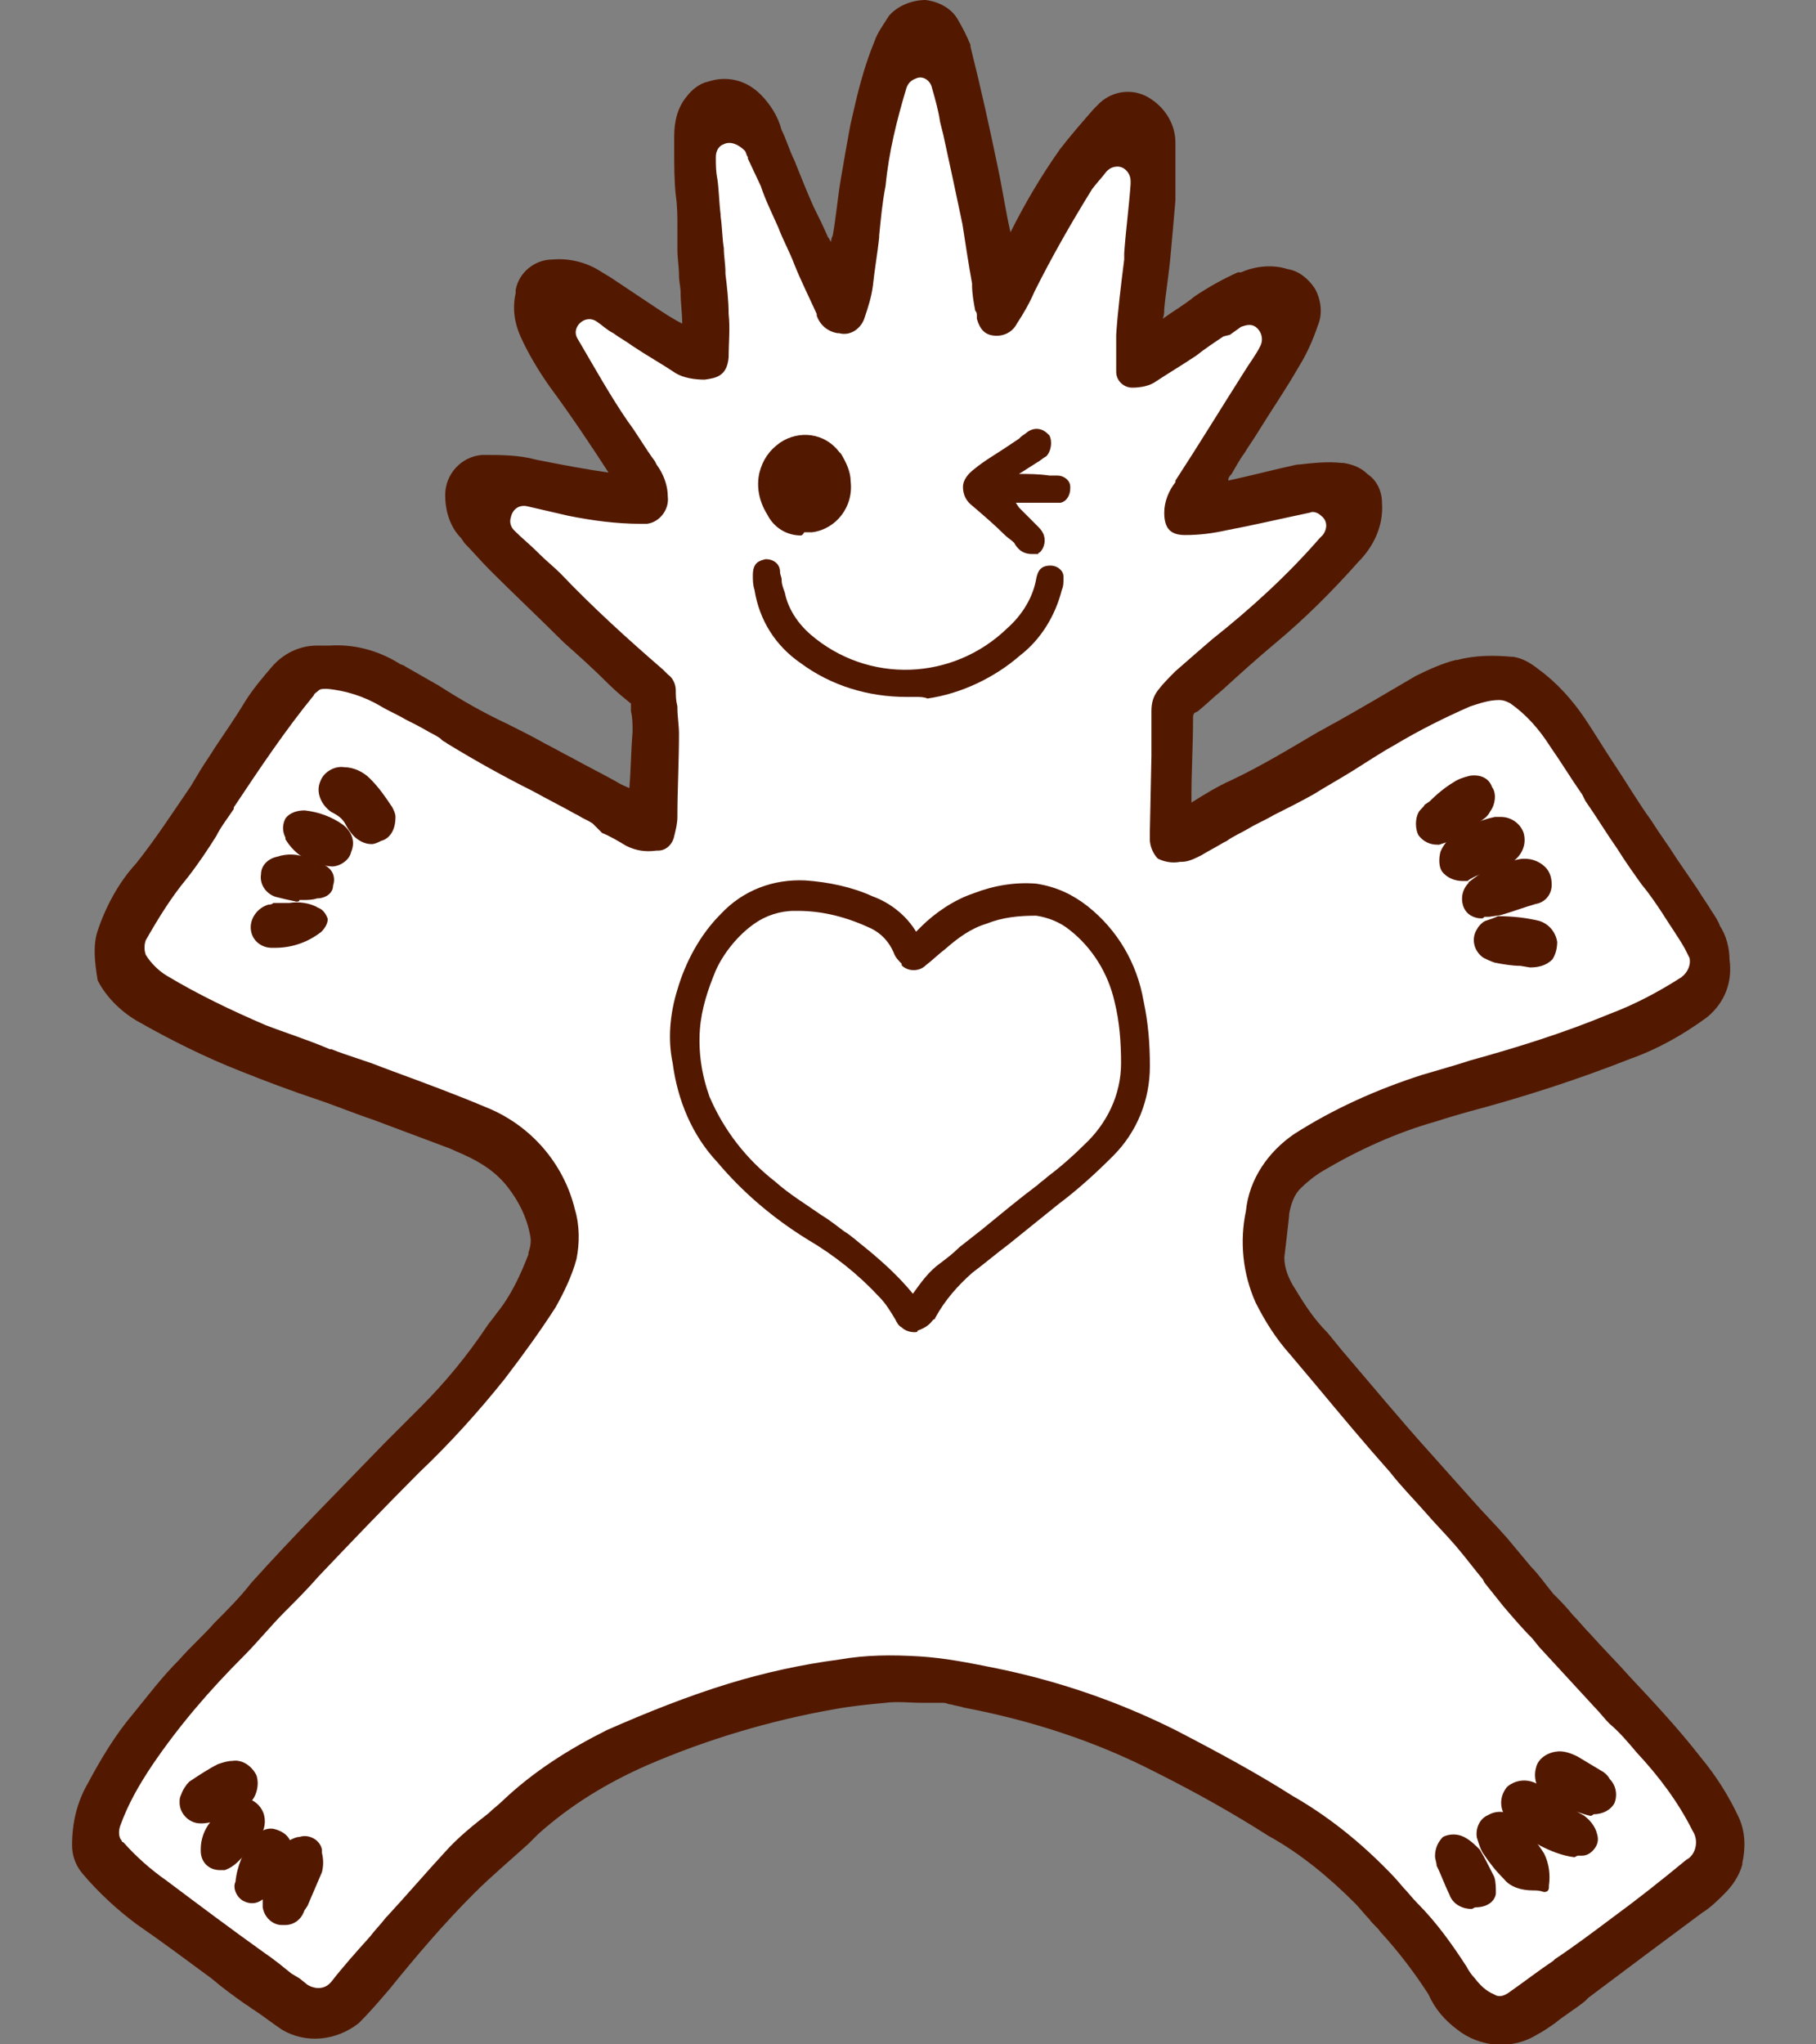 <?xml version="1.0" encoding="utf-8"?>
<!-- Generator: Adobe Illustrator 25.4.1, SVG Export Plug-In . SVG Version: 6.00 Build 0)  -->
<svg version="1.1" id="レイヤー_1" xmlns="http://www.w3.org/2000/svg" xmlns:xlink="http://www.w3.org/1999/xlink" x="0px"
	 y="0px" viewBox="0 0 113.4 127.6" style="enable-background:new 0 0 113.4 127.6;" xml:space="preserve">
<rect x="0" y="0" width="113.4" height="127.6" fill="#808080" stroke="none"/>
<style type="text/css">
	.st0{fill:#531900;}
	.st1{fill:#FFFFFF;}
</style>
<g transform="translate(0)">
	<g transform="translate(0 0)">
		<path class="st0" d="M108.6,113.5c0.4,0.9,0.4,1.9,0.2,2.8c0,0,0,0.1,0,0.1c-0.2,0.7-0.6,1.3-1.1,1.8c-0.4,0.4-0.9,0.9-1.4,1.2
			c-2.3,1.7-4.7,3.5-7.1,5.3l-0.2,0.2c-0.6,0.5-1.3,0.9-1.9,1.4c-0.3,0.2-0.7,0.5-1.1,0.7c-1.6,1-3.6,0.8-5-0.3
			c-0.8-0.6-1.4-1.3-1.8-2.2c-0.9-1.4-1.9-2.7-3-3.9l0,0c-0.2-0.3-0.5-0.5-0.7-0.8c-0.3-0.3-0.6-0.7-0.9-1c-1.6-1.6-3.4-3.1-5.4-4.2
			l0,0c-2.2-1.4-4.5-2.7-7.1-4c-3.7-1.9-7.7-3.2-11.9-4c-0.3-0.1-0.5-0.1-0.8-0.2c-0.2,0-0.3-0.1-0.5-0.1l-0.1,0c-0.1,0-0.2,0-0.3,0
			c-0.3,0-0.6,0-0.9,0c-0.8,0-1.6-0.1-2.3,0c-1.1,0.1-2.1,0.2-3.2,0.4c-4,0.7-8,1.9-11.7,3.5c-2.5,1.1-4.8,2.5-6.8,4.3l-0.6,0.6
			c-1.1,1-2.3,2-3.4,3.1c-1.9,1.9-3.6,3.9-5.3,6l0,0c-0.6,0.7-1.2,1.4-1.8,2c0,0-0.1,0.1-0.1,0.1c-1.4,1.1-3.3,1.3-4.8,0.4l0,0
			c-0.6-0.4-1.1-0.8-1.7-1.2c-0.2-0.1-0.4-0.3-0.6-0.4c-0.7-0.5-1.4-1-2.1-1.6c-1.5-1.1-3.1-2.3-4.7-3.4c-1.2-0.9-2.4-2-3.4-3.2l0,0
			c-0.4-0.5-0.6-1.1-0.6-1.7c0-1.4,0.3-2.7,1-3.9l0,0c0.8-1.5,1.7-3,2.8-4.3c0.9-1.1,1.8-2.3,2.9-3.4c0.7-0.8,1.5-1.5,2.2-2.3
			c0.8-0.8,1.6-1.6,2.3-2.5c2.7-3,5.6-5.9,8.3-8.7c0.8-0.8,1.5-1.5,2.3-2.3c1.5-1.5,2.9-3.2,4.1-5c0.2-0.3,0.4-0.5,0.6-0.8
			c0.9-1.1,1.5-2.4,2-3.7c0,0,0,0,0-0.1c0.1-0.3,0.2-0.7,0.1-1.1l0,0c-0.2-1.1-0.7-2.1-1.4-3c-0.7-0.9-1.6-1.5-2.7-2l-0.9-0.4
			c-1.6-0.6-3.2-1.2-4.8-1.8c-1.2-0.4-2.4-0.9-3.6-1.3c-1.5-0.5-3.1-1.1-4.6-1.7c-2.3-0.9-4.5-2-6.6-3.2c-1-0.6-1.9-1.5-2.4-2.5
			C5.9,60,5.8,59,6.1,58.1c0.5-1.5,1.3-3,2.4-4.2c1.2-1.5,2.3-3.2,3.4-4.8l0.6-1c0.3-0.5,0.6-0.9,0.9-1.4c0.6-0.9,1.3-1.9,1.9-2.9
			c0.5-0.8,1.1-1.5,1.7-2.2c0.7-0.8,1.7-1.3,2.8-1.3c0,0,0,0,0,0c0.3,0,0.5,0,0.8,0h0c1.5-0.1,3,0.3,4.3,1.1
			c0.1,0.1,0.3,0.1,0.4,0.2c0.7,0.4,1.4,0.8,2.1,1.2c1.4,0.9,2.8,1.7,4.3,2.4c0.8,0.4,1.6,0.8,2.3,1.2c0.6,0.3,1.1,0.6,1.7,0.9
			c0.9,0.5,1.9,1,2.8,1.5c0.3,0.2,0.6,0.3,0.8,0.4c0.1-1.2,0.1-2.3,0.2-3.5c0-0.5,0-0.9-0.1-1.3c0-0.2,0-0.4,0-0.5L39.5,44
			c-0.5-0.4-1-0.8-1.5-1.3c-1-1-1.9-1.8-2.8-2.6c-1.5-1.5-3.1-3-4.6-4.5c-0.6-0.6-1.1-1.2-1.6-1.7l-0.2-0.3c-0.7-0.7-1-1.7-1-2.7
			c0-1.3,1-2.4,2.3-2.5c0,0,0.1,0,0.1,0c1.1,0,2.2,0,3.3,0.3c1.5,0.3,3.1,0.6,4.5,0.8c-1.1-1.7-2.3-3.5-3.7-5.4l0,0
			c-0.7-1-1.3-2-1.8-3.1c-0.4-0.9-0.5-1.8-0.3-2.7l0-0.1c0,0,0-0.1,0-0.1c0.2-1.1,1.2-1.9,2.3-1.9c1.1-0.1,2.2,0.2,3.1,0.8l0.5,0.3
			c0.9,0.6,1.8,1.2,2.7,1.8c0.6,0.4,1.2,0.8,1.8,1.1c0-0.7-0.1-1.3-0.1-1.9c0-0.4-0.1-0.7-0.1-1.1c0-0.5-0.1-1.1-0.1-1.6
			c0-0.5,0-0.9,0-1.4c0-0.7,0-1.3-0.1-2c-0.1-0.9-0.1-1.9-0.1-2.8c0-0.3,0-0.6,0-0.9c0-0.9,0.2-1.8,0.8-2.5c0.3-0.4,0.8-0.8,1.3-0.9
			c1.2-0.4,2.4-0.1,3.3,0.8l0,0c0.6,0.6,1.1,1.4,1.3,2.2c0.3,0.6,0.5,1.3,0.8,1.9c0.4,1,0.8,2,1.2,2.9c0.3,0.6,0.6,1.2,0.9,1.9
			c0.1,0.1,0.1,0.2,0.2,0.3c0-0.1,0-0.2,0.1-0.4c0.2-1.1,0.3-2.3,0.5-3.5c0.2-1.2,0.4-2.3,0.6-3.4c0.1-0.4,0.2-0.9,0.3-1.3
			c0.3-1.3,0.7-2.7,1.2-3.9c0.2-0.6,0.6-1.1,0.9-1.6C56,0.4,56.9,0,57.8,0c0.8,0.1,1.6,0.5,2,1.2c0.3,0.5,0.6,1.1,0.8,1.6
			c0,0,0,0,0,0.1c0.7,2.8,1.2,5.1,1.7,7.5c0.3,1.4,0.5,2.8,0.8,4.1c0.9-1.8,1.9-3.5,3.1-5.2c0.7-0.9,1.4-1.7,2.1-2.5l0.3-0.3
			c0,0,0.1-0.1,0.1-0.1c0.9-0.8,2.2-0.9,3.2-0.2c0.9,0.6,1.5,1.6,1.5,2.7c0,1,0,2.3,0,3.6c-0.1,1.2-0.2,2.3-0.3,3.4
			c-0.1,1.2-0.3,2.3-0.4,3.4c0,0.2,0,0.4-0.1,0.6c0.7-0.5,1.4-0.9,2-1.4c0.9-0.6,1.8-1.1,2.7-1.5l0.1,0c0,0,0.1,0,0.1,0
			c0.9-0.4,2-0.5,2.9-0.2c0.7,0.1,1.3,0.6,1.7,1.2c0.4,0.7,0.5,1.6,0.2,2.3c-0.3,0.9-0.7,1.8-1.2,2.6c-0.8,1.4-1.7,2.7-2.5,4
			c-0.3,0.5-0.6,0.9-0.9,1.4c-0.3,0.4-0.5,0.8-0.8,1.3c-0.1,0.1-0.2,0.2-0.2,0.4c1.4-0.3,2.9-0.7,4.3-1c0,0,0,0,0.1,0
			c0.9-0.1,1.8-0.2,2.7-0.1c0,0,0.1,0,0.1,0c0.6,0.1,1.1,0.3,1.5,0.7c0.6,0.4,0.9,1.1,0.9,1.8c0.1,1.4-0.5,2.7-1.5,3.7
			c-1.6,1.8-3.3,3.5-5.1,5c-1.2,1-2.3,2-3.4,3c-0.5,0.4-1,0.9-1.5,1.3l-0.2,0.1l0,0c-0.1,0.1-0.1,0.2-0.1,0.3c0,0,0,0,0,0.1
			c0,1.6-0.1,3.2-0.1,4.8l0,0.4c0.8-0.5,1.6-1,2.5-1.4c1.9-0.9,3.7-2,5.4-3c0.4-0.2,0.7-0.4,1.1-0.6c1.6-0.9,3.3-1.9,5-2.9l0,0
			c0.8-0.4,1.7-0.8,2.5-1l0.1,0c1.1-0.3,2.3-0.3,3.4-0.2l0.1,0c0.6,0.1,1.1,0.4,1.6,0.8c1.1,0.8,2.1,1.9,2.9,3.1
			c0.6,0.9,1.2,1.9,1.8,2.8c0.8,1.2,1.5,2.4,2.3,3.5c0.5,0.8,1.1,1.6,1.6,2.4c0.4,0.6,0.9,1.3,1.3,1.9c0.3,0.5,0.6,0.9,0.9,1.4
			c0.2,0.3,0.4,0.6,0.5,0.9l0,0c0.4,0.6,0.6,1.4,0.6,2.1c0.2,1.4-0.3,2.7-1.4,3.6l0,0c-1.5,1.1-3.1,2-4.8,2.6
			c-3.3,1.3-6.7,2.4-10.1,3.3c-0.7,0.2-1.4,0.4-2,0.6c-2.5,0.7-4.9,1.8-7.1,3.1c-0.5,0.3-1,0.7-1.4,1.1c-0.4,0.4-0.6,1-0.7,1.6
			c0,0,0,0,0,0.1c-0.1,0.9-0.2,1.8-0.3,2.6v0c0,0.7,0.3,1.4,0.7,2c0.6,1,1.2,1.9,2,2.7l0,0l0.9,1.1c1.8,2.1,3.7,4.4,5.6,6.5
			c0.8,0.9,1.7,1.9,2.5,2.8c0.7,0.8,1.5,1.6,2.2,2.4c0.5,0.6,1,1.2,1.5,1.8c0.5,0.5,0.9,1.1,1.4,1.7c0.4,0.4,0.8,0.8,1.2,1.3
			c0.4,0.4,0.7,0.8,1.1,1.2c0.8,0.9,1.7,1.8,2.5,2.7c1.5,1.6,3,3.2,4.4,5C107.2,110.9,108,112.2,108.6,113.5L108.6,113.5z
			 M104.7,115.6c0.3-0.2,0.4-0.4,0.1-0.9c-0.9-1.7-2-3.3-3.3-4.6c-0.5-0.6-1.1-1.2-1.6-1.8c-0.3-0.3-0.6-0.7-0.9-1
			c-1.2-1.3-2.3-2.5-3.5-3.8l-0.4-0.5c-0.6-0.6-1.2-1.3-1.8-2c-0.5-0.6-0.9-1.1-1.4-1.7c-0.6-0.7-1.1-1.4-1.7-2.1
			c-0.6-0.7-1.3-1.4-1.9-2.1c-0.7-0.8-1.5-1.6-2.2-2.5c-1.6-1.8-3.2-3.7-4.7-5.5l-1.5-1.8c-0.9-1.1-1.7-2.3-2.4-3.5l0,0
			c-0.9-2-1.1-4.1-0.7-6.2c0.3-2.2,1.5-4.2,3.4-5.4c2.5-1.7,5.3-2.9,8.2-3.8c1-0.3,2-0.6,3-0.9c2.9-0.8,5.8-1.7,8.6-2.8l0,0
			c1.5-0.6,3-1.4,4.3-2.3l0,0c0.1-0.1,0.1-0.2,0.1-0.3l0,0c0-0.1-0.1-0.3-0.2-0.4l0,0c-0.4-0.7-0.9-1.4-1.3-2.1
			c-0.4-0.6-0.8-1.2-1.3-1.8c-0.5-0.7-1-1.5-1.5-2.2c-0.8-1.1-1.5-2.3-2.2-3.4c-0.7-1-1.3-2-2-3l0,0c-0.6-1-1.4-1.8-2.3-2.4
			c0,0-0.1,0-0.1,0c-0.5,0-1,0.1-1.5,0.3c-1.6,0.7-3.1,1.4-4.6,2.3l0,0c-0.9,0.5-1.8,1-2.6,1.5c-0.8,0.5-1.7,1-2.5,1.5
			c-0.8,0.5-1.7,0.9-2.5,1.4c-0.5,0.3-1,0.5-1.5,0.8c-0.5,0.2-0.9,0.5-1.4,0.8c-0.5,0.3-1.1,0.6-1.7,0.9c-0.5,0.3-0.9,0.4-1.5,0.5
			c0,0,0,0,0,0c-0.7,0.2-1.5,0-2.1-0.4c-0.5-0.5-0.8-1.2-0.8-1.9c0-0.1,0-0.3,0-0.4l0.1-4.8c0-0.8,0-1.8,0-2.8
			c0-0.7,0.2-1.3,0.6-1.9l0,0c0.3-0.5,0.7-0.9,1.1-1.3l0,0c0.8-0.7,1.6-1.4,2.4-2l0,0c2.4-1.9,4.6-3.9,6.6-6.2l0,0
			c0.1-0.1,0.1-0.2,0.2-0.2c-2,0.4-3.6,0.8-5.2,1.1c-0.9,0.2-1.9,0.4-2.9,0.4h0c-1.1,0.1-2.1-0.8-2.2-1.9c0-0.1,0-0.2,0-0.4
			c0,0,0-0.1,0-0.1c0-0.9,0.3-1.7,0.9-2.4c1.4-2.3,2.9-4.6,4.4-6.8l0,0c0.3-0.5,0.6-1,0.9-1.5l-1,0.7c-0.6,0.4-1.1,0.8-1.7,1.2
			c-0.9,0.6-1.8,1.2-2.6,1.6c-0.6,0.4-1.3,0.6-2,0.5l0,0c-1-0.1-1.7-0.9-1.7-1.8c0-0.8,0-1.6,0-2.4v0c0.2-1.6,0.3-3.1,0.5-4.7
			c0.2-1.5,0.3-3.2,0.5-4.7c0-0.1,0-0.2,0-0.2c-0.3,0.4-0.6,0.7-0.8,1.1c-1.3,2-2.5,4.2-3.5,6.4l0,0c-0.4,0.7-0.7,1.4-1.1,2.1
			c-0.5,0.9-1.6,1.4-2.7,1.1c-0.8-0.2-1.4-0.9-1.4-1.7c0,0,0-0.1,0-0.1c0,0,0-0.1,0-0.1c0-0.1,0-0.2-0.1-0.3
			c-0.1-0.6-0.2-1.1-0.3-1.7c-0.2-1.2-0.4-2.4-0.6-3.6c-0.4-1.9-0.8-3.8-1.2-5.6l-0.2-0.8c-0.1-0.7-0.3-1.3-0.5-2.1
			c-0.6,1.9-1,3.9-1.3,5.9v0c-0.2,1.1-0.3,2.1-0.4,3.2c-0.1,1-0.3,2.1-0.4,3.2c-0.1,0.7-0.3,1.4-0.5,2.1c-0.3,1.1-1.4,1.9-2.6,1.6
			c-0.9-0.1-1.7-0.7-2.1-1.6c-0.5-1-0.9-2.1-1.4-3.1c-0.3-0.8-0.7-1.5-1-2.3c-0.4-0.9-0.8-1.7-1.1-2.6c-0.3-0.6-0.5-1.1-0.8-1.7
			c-0.1-0.2-0.2-0.3-0.2-0.5c0,0.4,0,0.9,0.1,1.3c0,0,0,0,0,0c0.1,0.7,0.1,1.5,0.2,2.2s0.1,1.4,0.2,2.1c0,0.5,0.1,1.1,0.2,1.6
			c0.1,0.8,0.2,1.7,0.2,2.6c0.1,0.9,0,1.9,0,2.8c0,1.2-1,2.2-2.1,2.2c-0.1,0-0.1,0-0.2,0c-0.8,0-1.6-0.2-2.3-0.6
			c-0.9-0.6-1.9-1.1-2.7-1.7c-0.4-0.3-0.8-0.6-1.2-0.8c-0.4-0.2-0.7-0.5-1-0.7c1,1.7,2,3.4,3.1,5c0.5,0.8,1.1,1.7,1.7,2.5
			c0.1,0.2,0.3,0.4,0.4,0.6c0.5,0.6,0.7,1.4,0.7,2.2c0.1,1.3-0.9,2.4-2.2,2.5c-0.1,0-0.2,0-0.3,0c0,0-0.1,0-0.1,0
			c-1.6,0-3.1-0.2-4.7-0.5c-0.9-0.2-1.8-0.4-2.6-0.6l0.1,0.1c0.4,0.4,0.9,0.9,1.4,1.3c0.5,0.4,0.9,0.8,1.4,1.3l0,0
			c2,2.1,4.1,4,6.4,5.9c0.1,0.1,0.3,0.2,0.4,0.3c0.5,0.4,0.8,1,0.8,1.6c0,0.3,0,0.7,0.1,1c0,0.6,0.1,1.1,0.1,1.7
			c0,1.7-0.1,3.4-0.1,5.1v0.1c0,0,0,0,0,0.1c0,0.4-0.1,0.9-0.2,1.3c-0.2,0.9-0.9,1.5-1.8,1.6c-0.8,0.1-1.7,0-2.4-0.5l0,0
			c-0.5-0.3-1-0.6-1.5-0.8c-0.2-0.1-0.4-0.2-0.6-0.3c-0.4-0.2-0.7-0.4-1.1-0.6c-0.8-0.5-1.7-1-2.5-1.4c-1.8-0.9-3.7-2-5.4-3.1
			c-0.1-0.1-0.2-0.1-0.3-0.2c-0.2-0.2-0.5-0.3-0.7-0.4c-0.5-0.3-1-0.5-1.5-0.8c-0.5-0.3-1-0.5-1.5-0.8l0,0c-0.9-0.5-2-0.9-3-1
			c0,0-0.1,0-0.1,0l0,0c0,0-0.1,0.1-0.1,0.1c-1.8,2.2-3.4,4.5-5,6.9c-0.4,0.6-0.8,1.1-1.1,1.7c-0.5,0.8-1.2,1.7-1.9,2.7l0,0
			c-0.9,1.2-1.8,2.5-2.5,3.8c0.2,0.4,0.6,0.8,1,1c1.9,1.2,4,2.2,6.1,3c1.3,0.5,2.7,1,4,1.5c1.1,0.4,2.2,0.8,3.2,1.2l0.8,0.3
			c1.9,0.7,3.8,1.4,5.7,2.2c3,1.2,5.3,3.8,6.2,7c0.4,1.2,0.4,2.4,0.1,3.6l0,0C36.5,79.9,36,81,35.4,82l0,0c-0.9,1.4-1.9,2.9-3.2,4.6
			l0,0c-1.7,2.1-3.4,4-5.3,5.9c-2.2,2.2-4.4,4.5-6.3,6.5c-0.7,0.7-1.3,1.4-2,2.1c-0.9,1-1.8,1.9-2.7,2.9l0,0c-2.1,2-3.9,4.3-5.6,6.6
			c-0.8,1.1-1.4,2.3-1.9,3.6c0,0,0,0,0,0.1c0,0,0,0,0,0.1c0.7,0.9,1.6,1.6,2.5,2.3l0,0c2,1.5,4.1,3,6.1,4.5c0.6,0.4,1.1,0.8,1.7,1.3
			l0.9,0.7c0.1,0.1,0.2,0.1,0.3,0c0,0,0,0,0,0c0.7-0.9,1.5-1.8,2.4-2.8c0.4-0.4,0.7-0.8,1.1-1.2c1.2-1.4,2.4-2.7,3.7-4.1
			c0.9-0.9,1.8-1.7,2.7-2.5c0.3-0.3,0.6-0.5,0.9-0.8c2-1.8,4.3-3.3,6.7-4.5l0,0c2.5-1.2,5.1-2.1,7.7-2.9c2.3-0.7,4.7-1.2,7-1.6
			c1.7-0.3,3.5-0.4,5.2-0.2c1.6,0.1,3.2,0.4,4.7,0.7c4,0.8,7.9,2.2,11.6,4c2.8,1.4,5.2,2.8,7.4,4.1c2.1,1.3,4.1,2.8,5.9,4.6l0,0
			c0.4,0.4,0.8,0.9,1.2,1.3c0.3,0.4,0.6,0.7,0.9,1c1.2,1.3,2.3,2.7,3.2,4.2l0,0c0.1,0.2,0.2,0.4,0.4,0.5c0,0,0,0.1,0.1,0.1
			c0.2,0.3,0.5,0.6,0.9,0.8c0.9-0.7,1.9-1.3,2.8-2c1.2-0.9,2.5-1.8,3.7-2.7C101.7,118,103.1,116.8,104.7,115.6L104.7,115.6z"/>
	</g>
	<path class="st1" d="M105.7,114.3c-0.9-1.8-2.1-3.4-3.5-4.9c-0.5-0.6-1.1-1.3-1.7-1.8c-0.3-0.3-0.6-0.7-0.9-1
		c-1.2-1.3-2.3-2.5-3.5-3.8l-0.4-0.5c-0.6-0.6-1.2-1.3-1.8-2c-0.4-0.5-0.8-1-1.2-1.5l-0.1-0.2c-0.5-0.6-1.1-1.4-1.7-2.1
		c-0.6-0.7-1.3-1.4-1.9-2.1l0,0c-0.7-0.8-1.5-1.6-2.2-2.5c-1.6-1.8-3.1-3.6-4.6-5.4l-1.6-1.9c-0.9-1-1.6-2.1-2.2-3.3c0,0,0,0,0,0
		c-0.8-1.8-1-3.8-0.6-5.7c0.2-2,1.4-3.7,3-4.8c2.5-1.6,5.2-2.8,8-3.7c1-0.3,2.1-0.6,3-0.9c2.9-0.8,5.8-1.7,8.7-2.9l0,0
		c1.6-0.6,3.1-1.4,4.5-2.3l0,0c0.4-0.3,0.6-0.8,0.5-1.2v0c-0.1-0.2-0.2-0.4-0.3-0.6l0,0c-0.4-0.7-0.9-1.4-1.4-2.2
		c-0.4-0.6-0.8-1.2-1.3-1.8c-0.5-0.7-1-1.4-1.5-2.2c-0.7-1-1.3-2-2-3l-0.2-0.4c-0.7-1-1.3-2-2-3l0,0c-0.7-1.1-1.5-2-2.5-2.7
		c-0.2-0.1-0.4-0.2-0.7-0.2c-0.6,0-1.2,0.2-1.8,0.4l0,0c-1.6,0.7-3.2,1.5-4.7,2.4l0,0c-0.9,0.5-1.8,1.1-2.6,1.6
		c-0.8,0.5-1.7,1-2.5,1.5c-0.9,0.5-1.7,0.9-2.5,1.3c-0.5,0.3-1,0.5-1.5,0.8c-0.5,0.3-1,0.5-1.4,0.8l-0.2,0.1
		c-0.5,0.3-0.9,0.5-1.4,0.8l0,0c-0.4,0.2-0.8,0.4-1.2,0.4l-0.1,0c-0.5,0.1-1,0-1.4-0.2c-0.3-0.3-0.5-0.8-0.5-1.2c0-0.1,0-0.3,0-0.4
		l0.1-4.8l0-0.4c0-0.8,0-1.6,0-2.4c0,0,0,0,0,0c0-0.5,0.1-0.9,0.4-1.3c0,0,0,0,0,0c0.3-0.4,0.7-0.8,1.1-1.2l0,0
		c0.8-0.7,1.6-1.4,2.3-2l0,0l0,0c2.4-1.9,4.7-4,6.7-6.3l0,0c0.1-0.1,0.2-0.2,0.2-0.2c0.3-0.4,0.3-0.9-0.1-1.2
		c-0.2-0.2-0.5-0.3-0.7-0.2c-1.9,0.4-3.6,0.8-5.2,1.1l0,0c-0.9,0.2-1.7,0.3-2.6,0.3h0c-0.9,0-1.3-0.4-1.3-1.4v0
		c0-0.7,0.3-1.4,0.7-1.9c0,0,0,0,0-0.1c1.5-2.3,2.9-4.6,4.3-6.8l0,0c0.3-0.5,0.7-1,1-1.6c0.2-0.4,0.1-0.9-0.3-1.2
		c-0.3-0.2-0.6-0.1-0.9,0l-0.7,0.5L76.4,21c-0.6,0.4-1.2,0.8-1.7,1.2c-0.9,0.6-1.9,1.2-2.5,1.6l0,0c-0.4,0.3-1,0.4-1.5,0.4h0
		c-0.5,0-1-0.4-1-1c0,0,0,0,0,0c0-0.8,0-1.5,0-2.3v0c0.1-1.5,0.3-3.1,0.5-4.7l0-0.4c0.1-1.4,0.3-2.9,0.4-4.3c0,0,0,0,0,0
		c0-0.1,0-0.1,0-0.2v0c0-0.5-0.4-0.9-0.8-0.9c-0.3,0-0.5,0.1-0.7,0.3c-0.3,0.4-0.6,0.7-0.9,1.1l0,0c-1.3,2.1-2.5,4.2-3.6,6.4l0,0
		l0,0c-0.3,0.7-0.7,1.4-1.1,2c-0.3,0.6-1,0.9-1.7,0.7l0,0c-0.3-0.1-0.6-0.3-0.8-1l0-0.2c0-0.1,0-0.2-0.1-0.3
		c-0.1-0.5-0.2-1.1-0.2-1.6l0-0.1c-0.2-1.1-0.4-2.4-0.6-3.7c-0.4-1.9-0.8-3.8-1.2-5.6l-0.2-0.8c-0.1-0.7-0.3-1.4-0.5-2.1
		c-0.1-0.5-0.6-0.8-1-0.6c-0.3,0.1-0.5,0.3-0.6,0.6c-0.6,2-1.1,4-1.3,6.1v0c-0.2,1-0.3,2.1-0.4,3.1l0,0.1c-0.1,1-0.3,2.1-0.4,3.1
		c-0.1,0.7-0.3,1.3-0.5,1.9c0,0,0,0,0,0c-0.2,0.7-0.9,1.2-1.6,1l-0.1,0c-0.6-0.1-1.1-0.5-1.3-1.1c0,0,0,0,0-0.1
		c-0.5-1.1-1-2.1-1.4-3.1c-0.3-0.8-0.7-1.5-1-2.3c-0.4-0.9-0.8-1.7-1.1-2.6l-0.8-1.7l0,0l0-0.1c-0.1-0.1-0.1-0.3-0.2-0.4
		C46.1,9,45.6,8.8,45.2,9c-0.3,0.1-0.5,0.4-0.5,0.8c0,0.5,0,0.9,0.1,1.4v0c0.1,0.7,0.1,1.4,0.2,2.2l0,0.1c0.1,0.7,0.1,1.4,0.2,2
		c0,0.5,0.1,1,0.1,1.5l0,0.1c0.1,0.8,0.2,1.7,0.2,2.5c0.1,0.9,0,1.8,0,2.7c-0.1,1.2-0.8,1.3-1.5,1.4c-0.6,0-1.3-0.1-1.8-0.4
		c-0.9-0.6-1.8-1.1-2.7-1.7c-0.4-0.3-0.8-0.5-1.2-0.8c-0.4-0.2-0.7-0.5-1-0.7c-0.4-0.3-0.9-0.2-1.2,0.2c-0.2,0.3-0.2,0.6,0,0.9
		c1,1.7,2,3.5,3.1,5.1c0.6,0.8,1.1,1.7,1.7,2.5l0,0L41,29l0.2,0.3c0.3,0.5,0.5,1.1,0.5,1.7c0.1,0.8-0.5,1.6-1.3,1.7
		c-0.1,0-0.2,0-0.3,0H40c-1.5,0-3-0.2-4.5-0.5l0,0c-0.9-0.2-1.7-0.4-2.6-0.6c-0.5-0.1-0.9,0.2-1,0.7c-0.1,0.3,0,0.6,0.2,0.8l0.1,0.1
		l0,0c0.4,0.4,0.9,0.8,1.4,1.3l0.1,0.1c0.4,0.4,0.9,0.8,1.3,1.2l0,0l0,0c2,2.1,4.2,4.1,6.4,6c0.1,0.1,0.2,0.2,0.3,0.3l0,0
		c0.3,0.2,0.5,0.6,0.5,1c0,0.3,0,0.6,0.1,1l0,0.1c0,0.5,0.1,1.1,0.1,1.6c0,1.7-0.1,3.6-0.1,5.1v0.1c0,0.4-0.1,0.8-0.2,1.2
		c0,0,0,0,0,0c-0.1,0.5-0.5,0.9-1,0.9c0,0,0,0-0.1,0c-0.7,0.1-1.3,0-1.9-0.3l0,0c-0.5-0.3-1-0.6-1.5-0.8L37,51.4
		c-0.3-0.2-0.6-0.3-0.9-0.5l-0.2-0.1c-0.7-0.4-1.7-0.9-2.6-1.4c-1.8-0.9-3.6-1.9-5.4-3c-0.1-0.1-0.2-0.1-0.3-0.2l-0.1-0.1
		c-0.3-0.2-0.5-0.3-0.7-0.4c-0.5-0.3-1.1-0.6-1.5-0.8c-0.5-0.3-1-0.5-1.5-0.8l0,0c-1-0.6-2.2-1-3.4-1.1h0c-0.2,0-0.4,0-0.5,0.1l0,0
		c-0.1,0.1-0.3,0.2-0.3,0.3c0,0,0,0,0,0c-1.8,2.2-3.4,4.6-5,7l0,0.1c-0.4,0.6-0.8,1.1-1.1,1.7c-0.5,0.8-1.1,1.7-1.8,2.6l0,0
		c-1,1.2-1.8,2.5-2.6,3.9c-0.1,0.3-0.1,0.6,0,0.9c0.3,0.5,0.8,1,1.3,1.3c2,1.2,4.1,2.2,6.2,3.1c1.3,0.5,2.6,0.9,4,1.5l0.1,0
		c1,0.4,2.1,0.7,3.1,1.1l0.8,0.3c1.9,0.7,3.8,1.4,5.7,2.2c2.8,1.1,4.9,3.5,5.6,6.4c0,0,0,0,0,0c0.3,1,0.3,2.1,0.1,3.1v0
		c-0.3,1.1-0.8,2.1-1.3,3l0,0c-0.9,1.4-1.9,2.8-3.2,4.5l0,0c-1.6,2-3.4,4-5.3,5.8c-2.2,2.2-4.4,4.5-6.3,6.5c-0.7,0.8-1.4,1.5-2,2.1
		l-0.1,0.1c-0.9,0.9-1.7,1.9-2.6,2.8l0,0c-2.1,2.1-4,4.3-5.7,6.8c-0.8,1.2-1.5,2.4-2,3.8c0,0,0,0,0,0c0,0,0,0,0,0
		c-0.1,0.3-0.1,0.7,0.1,0.9c0,0,0,0.1,0.1,0.1c0.8,0.9,1.7,1.7,2.7,2.4l0,0c2,1.5,4,3,6.1,4.5c0.6,0.4,1.2,0.9,1.7,1.3l0.5,0.3
		l0.5,0.4c0.5,0.3,1.1,0.3,1.5-0.2c0.7-0.9,1.5-1.8,2.4-2.8c0.3-0.4,0.7-0.8,1-1.2l0.1-0.1c1.2-1.3,2.4-2.7,3.6-4
		c0.8-0.9,1.8-1.7,2.7-2.4c0.3-0.3,0.6-0.5,0.9-0.8c1.9-1.8,4.1-3.2,6.5-4.4l0,0c2.5-1.1,5-2.1,7.6-2.9c2.3-0.7,4.6-1.2,6.9-1.5
		c1.7-0.3,3.3-0.3,5-0.2c1.6,0.1,3.1,0.4,4.6,0.7c4,0.8,7.8,2.1,11.4,3.9c2.7,1.4,5.1,2.7,7.3,4.1l0,0c2.1,1.2,4,2.7,5.7,4.4l0,0
		l0,0c0.4,0.4,0.8,0.8,1.2,1.3l0,0c0.3,0.3,0.6,0.7,0.9,1l0,0c1.2,1.2,2.2,2.6,3.1,4l0,0c0.1,0.2,0.3,0.5,0.5,0.7l0,0
		c0.3,0.4,0.7,0.8,1.2,1c0.3,0.2,0.6,0.1,0.9-0.1c1-0.7,1.9-1.4,2.8-2l0.1-0.1c1.2-0.8,2.4-1.7,3.6-2.6c1.5-1.1,2.9-2.2,4.6-3.6
		C105.9,115.8,106.1,114.9,105.7,114.3z"/>
	<g transform="translate(6.815 27.286)">
		<g transform="translate(31.19 28.576)">
			<path class="st0" d="M19.1,2.9c0.3-0.2,0.5-0.3,0.7-0.5c0.9-0.9,2-1.6,3.2-2c1.2-0.4,2.5-0.6,3.8-0.6c1.1,0.1,2.1,0.5,2.9,1.2
				c1.8,1.4,3,3.4,3.4,5.7c0.3,1.3,0.4,2.7,0.4,4c0,2-0.8,3.9-2.2,5.4c-1.1,1.1-2.2,2-3.3,3c-1.8,1.5-3.6,2.9-5.4,4.4
				c-0.9,0.8-1.7,1.8-2.4,2.8c-0.1,0.1-0.1,0.2-0.2,0.2c-0.4,0.5-1.1,0.6-1.6,0.3c-0.1-0.1-0.3-0.2-0.3-0.4c-0.3-0.5-0.7-1-1.1-1.5
				c-1.4-1.4-2.9-2.6-4.5-3.7C10.5,20,8.6,18.4,7,16.6c-1.5-1.7-2.5-3.8-2.8-6C4.1,9.1,4.2,7.5,4.6,6.1C5.1,4.3,6,2.7,7.2,1.4
				c1.3-1.4,3.2-2.1,5-2c1.4,0.1,2.8,0.4,4.1,1C17.6,0.9,18.5,1.7,19.1,2.9z M19.1,25.5c0.5-0.9,1.1-1.7,1.9-2.3
				c0.4-0.3,0.8-0.6,1.2-1c1.6-1.3,3.2-2.6,4.9-3.9c1-0.8,2-1.6,3-2.5c1.5-1.4,2.4-3.3,2.4-5.3c0-1.3-0.1-2.6-0.4-3.9
				c-0.4-1.9-1.4-3.6-3-4.7c-0.7-0.5-1.5-0.9-2.3-0.9c-1.1,0-2.2,0.1-3.2,0.5c-1.6,0.5-2.6,1.7-3.9,2.6c-0.4,0.3-0.7,0.4-1.1,0
				c-0.2-0.2-0.3-0.4-0.4-0.6c-0.3-0.7-0.9-1.3-1.6-1.7c-1.4-0.7-3-1.1-4.6-1.1c-1,0-2,0.3-2.9,0.9C7.8,2.3,7,3.4,6.4,4.6
				c-0.6,1.2-0.9,2.5-1,3.8c-0.1,1.5,0.1,3,0.6,4.3c0.9,2.1,2.4,4,4.2,5.4c1.4,1.1,2.9,2.1,4.3,3.1c0.4,0.3,0.9,0.6,1.3,1
				C17.1,23.2,18.2,24.3,19.1,25.5L19.1,25.5z"/>
			<path class="st0" d="M19.1,27.3c-0.3,0-0.6-0.1-0.8-0.3c-0.2-0.1-0.3-0.3-0.4-0.5c-0.3-0.5-0.6-1-1-1.4c-1.3-1.4-2.8-2.6-4.5-3.6
				c-2.1-1.3-4-2.9-5.6-4.8c-1.6-1.7-2.5-3.9-2.8-6.2C3.7,9.1,3.8,7.5,4.3,5.9C4.8,4.2,5.7,2.5,7,1.2c1.4-1.5,3.3-2.2,5.3-2.1
				c1.4,0.1,2.9,0.4,4.2,1c1.1,0.4,2.1,1.2,2.7,2.2c0.1-0.1,0.2-0.2,0.3-0.3c0.9-0.9,2.1-1.7,3.3-2.1c1.3-0.5,2.6-0.7,3.9-0.6
				C28-0.5,29,0,29.9,0.7c1.9,1.5,3.1,3.6,3.5,5.9c0.3,1.4,0.4,2.7,0.4,4.1c0,2.1-0.8,4.1-2.3,5.6c-1.1,1.1-2.2,2.1-3.4,3
				c-1,0.8-2.1,1.7-3.1,2.5c-0.8,0.6-1.5,1.2-2.3,1.8c-0.9,0.8-1.7,1.7-2.3,2.8l0,0c0,0,0,0.1-0.1,0.1c0,0-0.1,0.1-0.1,0.1
				c-0.2,0.3-0.6,0.5-0.9,0.6C19.3,27.3,19.2,27.3,19.1,27.3z M11.8-0.2c-1.6,0-3.2,0.7-4.3,1.9C6.3,2.9,5.4,4.5,5,6.1
				c-0.4,1.4-0.6,2.9-0.4,4.4c0.3,2.2,1.2,4.2,2.7,5.8c1.6,1.8,3.4,3.4,5.5,4.6c1.7,1.1,3.2,2.3,4.6,3.7c0.4,0.5,0.8,1,1.1,1.5
				c0.1,0.1,0.1,0.2,0.2,0.3c0.3,0.2,0.8,0.2,1.1-0.2c0,0,0,0,0,0c0,0,0-0.1,0.1-0.1c0,0,0.1-0.1,0.1-0.1c0.7-1.1,1.5-2,2.4-2.9l0,0
				c0.8-0.6,1.5-1.3,2.3-1.9c1-0.8,2.1-1.7,3.1-2.5c1.2-0.9,2.3-1.9,3.3-2.9c1.3-1.4,2.1-3.2,2.1-5.1c0-1.3-0.1-2.7-0.4-4
				c-0.4-2.2-1.6-4.1-3.3-5.5c-0.8-0.6-1.8-1-2.8-1.1c-1.2-0.1-2.5,0.1-3.7,0.5c-1.2,0.4-2.2,1.1-3.1,1.9c-0.1,0.1-0.3,0.3-0.5,0.4
				c-0.1,0.1-0.2,0.1-0.2,0.2c-0.2,0.1-0.4,0.1-0.5-0.1c0,0,0,0,0-0.1c-0.5-1.1-1.4-1.9-2.5-2.3l0,0c-1.3-0.5-2.6-0.8-4-1
				C12.1-0.2,11.9-0.2,11.8-0.2L11.8-0.2z M19.1,25.9c-0.1,0-0.2-0.1-0.3-0.1c-0.9-1.2-2-2.3-3.1-3.2c-0.4-0.3-0.8-0.6-1.2-1
				c-0.5-0.3-1-0.7-1.4-1c-1-0.7-2-1.4-2.9-2.1C8.1,17,6.6,15,5.7,12.8c-0.5-1.4-0.7-3-0.6-4.5C5.2,7,5.5,5.7,6.1,4.5
				c0.6-1.3,1.5-2.4,2.6-3.2c0.9-0.7,2-1,3.1-1c1.7,0,3.3,0.4,4.8,1.2c0.8,0.4,1.4,1,1.8,1.8c0.1,0.2,0.2,0.3,0.3,0.5
				c0.2,0.2,0.3,0.2,0.6,0c0.4-0.3,0.8-0.6,1.2-0.9c0.8-0.8,1.8-1.4,2.8-1.7c1.1-0.4,2.2-0.5,3.3-0.5h0c0.9,0.1,1.8,0.4,2.5,1
				c1.6,1.2,2.7,3,3.1,4.9c0.3,1.3,0.4,2.6,0.4,4c0,2.1-0.9,4.2-2.5,5.6c-0.8,0.7-1.6,1.4-2.4,2c-0.2,0.2-0.4,0.3-0.6,0.5
				c-1.2,0.9-2.3,1.9-3.5,2.8l-1.4,1.1c-0.4,0.3-0.8,0.6-1.2,1c-0.7,0.6-1.4,1.3-1.8,2.2C19.3,25.8,19.2,25.8,19.1,25.9L19.1,25.9z
				 M11.6,1c-0.9,0-1.8,0.3-2.5,0.8c-1,0.7-1.9,1.8-2.4,2.9c-0.5,1.2-0.9,2.4-1,3.7c-0.1,1.4,0.1,2.8,0.6,4.2
				c0.9,2.1,2.3,3.9,4.1,5.3c0.9,0.8,1.9,1.4,2.9,2.1c0.5,0.3,1,0.7,1.4,1c0.5,0.3,0.9,0.7,1.3,1c1.1,0.9,2.1,1.8,3,2.9
				c0.5-0.7,1-1.4,1.7-1.9c0.4-0.3,0.8-0.6,1.2-1l1.4-1.1c1.1-0.9,2.3-1.9,3.5-2.8c0.2-0.2,0.4-0.3,0.6-0.5c0.8-0.6,1.6-1.3,2.3-2
				c1.4-1.3,2.3-3.1,2.3-5.1c0-1.3-0.1-2.6-0.4-3.8c-0.4-1.8-1.4-3.4-2.8-4.5c-0.6-0.5-1.4-0.8-2.1-0.9c-1.1,0-2.1,0.1-3.1,0.5l0,0
				c-1,0.3-1.8,0.9-2.6,1.6c-0.4,0.3-0.8,0.7-1.2,1c-0.4,0.4-1.1,0.4-1.5,0c0,0,0,0,0-0.1c-0.2-0.2-0.4-0.4-0.5-0.7
				c-0.3-0.7-0.8-1.2-1.4-1.5C14.9,1.4,13.4,1,11.8,1C11.7,1,11.7,1,11.6,1L11.6,1z"/>
		</g>
		<g transform="translate(36.496 8.22)">
			<path class="st0" d="M13.2,7.6C11,7.7,8.7,7,6.9,5.6C5.4,4.6,4.4,3,4.1,1.3c0-0.3-0.1-0.6-0.1-0.9c0-0.4,0.2-0.6,0.5-0.6
				c0.3,0,0.4,0.1,0.5,0.5c0.1,0.4,0.2,0.8,0.3,1.3c0.3,1.1,0.9,2,1.7,2.8c3.7,3.2,9.3,3,12.8-0.4c1-0.9,1.6-2,1.9-3.3
				C21.8,0.1,21.9,0,22.3,0s0.5,0.1,0.5,0.4c0,0.2,0,0.4-0.1,0.6C22.3,2.7,21.5,4,20.2,5c-1.6,1.4-3.5,2.3-5.6,2.6
				C14.1,7.7,13.7,7.7,13.2,7.6z"/>
			<path class="st0" d="M13.9,8c-0.2,0-0.4,0-0.6,0C10.9,8,8.6,7.3,6.7,5.9C5.1,4.8,4.1,3.2,3.8,1.3C3.7,1,3.7,0.7,3.7,0.4
				c0-0.8,0.4-0.9,0.8-1c0.5,0,0.9,0.3,0.9,0.8c0,0,0,0,0,0c0,0.2,0.1,0.3,0.1,0.5c0,0.3,0.1,0.5,0.2,0.8c0.2,1,0.8,1.9,1.6,2.6
				c3.6,3.1,8.9,2.9,12.3-0.4c0.9-0.8,1.6-1.9,1.8-3.1c0.1-0.5,0.3-0.8,0.9-0.8h0c0.4,0,0.8,0.3,0.8,0.7c0,0,0,0.1,0,0.1
				c0,0.2,0,0.5-0.1,0.7c-0.4,1.6-1.3,3.1-2.6,4.1c-1.6,1.4-3.7,2.4-5.8,2.7h0C14.4,8,14.1,8,13.9,8z M13.2,7.3L13.2,7.3
				c0.5,0,0.9,0,1.3,0c2-0.3,3.9-1.1,5.4-2.5c1.2-1,2-2.3,2.3-3.7c0-0.2,0.1-0.4,0.1-0.6c0,0,0-0.1,0-0.1l0,0c-0.1,0-0.2,0-0.3,0
				c0,0.1-0.1,0.2-0.1,0.3c-0.3,1.4-1,2.6-2,3.5c-3.6,3.6-9.4,3.7-13.2,0.4C5.9,3.8,5.3,2.8,5,1.6C4.9,1.4,4.9,1.1,4.8,0.8
				c0-0.2-0.1-0.3-0.1-0.5c0-0.1,0-0.2-0.1-0.2l0,0c0,0-0.1,0-0.1,0c0,0-0.1,0-0.1,0c0,0,0,0,0,0.2c0,0.3,0,0.5,0.1,0.8
				c0.3,1.7,1.2,3.2,2.6,4.2C8.8,6.7,11,7.4,13.2,7.3L13.2,7.3z"/>
		</g>
		<g transform="translate(36.802 0.342)">
			<path class="st0" d="M6.5,5.4C5.7,5.5,4.9,5,4.5,4.3C3.7,3,4,1.2,5.3,0.3c1-0.7,2.5-0.5,3.2,0.5c0,0,0,0,0,0c0,0,0.1,0.1,0.1,0.1
				c0.3,0.5,0.5,1,0.6,1.6C9.3,3.9,8.4,5.2,7,5.4C6.9,5.4,6.7,5.4,6.5,5.4L6.5,5.4z"/>
			<path class="st0" d="M6.4,5.8c-0.9,0-1.7-0.5-2.1-1.3C3.8,3.7,3.6,2.8,3.8,1.9C4,1.1,4.4,0.5,5.1,0c1.2-0.8,2.8-0.6,3.7,0.6
				c0,0,0.1,0.1,0.1,0.1c0.3,0.5,0.6,1.1,0.6,1.7c0.2,1.6-0.9,3-2.4,3.2c-0.2,0-0.3,0-0.5,0C6.5,5.8,6.4,5.8,6.4,5.8z M6.6,0.2
				c-0.4,0-0.8,0.1-1.1,0.4l0,0C4.9,0.9,4.6,1.5,4.5,2c-0.2,0.7,0,1.5,0.3,2.1c0,0,0,0,0,0c0.3,0.6,1,1,1.7,0.9c0,0,0,0,0,0
				c0.1,0,0.3,0,0.4,0c1.2-0.2,2-1.3,1.8-2.4c0,0,0,0,0,0c-0.1-0.5-0.2-1-0.5-1.4c0,0,0-0.1-0.1-0.1C7.8,0.5,7.2,0.2,6.6,0.2
				L6.6,0.2z"/>
		</g>
		<g transform="translate(3.489 88.585)">
			<path class="st0" d="M7.7-0.7c0.3-0.1,0.6-0.2,0.8-0.3c0.4-0.1,0.9,0.1,1,0.6l0,0c0,0.1,0,0.1,0,0.2c0.1,0.3,0.1,0.7,0,1
				c-0.3,0.8-0.7,1.6-1,2.4C8.3,3.7,7.9,4,7.4,4C6.9,4,6.5,3.7,6.4,3.2c0,0,0,0,0,0c0,0,0-0.1,0-0.1c0-0.3,0-0.6,0-1
				C6.3,2.2,6.2,2.2,6.1,2.3c-0.3,0.3-0.7,0.3-1,0.1C4.7,2.3,4.6,2,4.7,1.6c0.1-0.9,0.5-1.8,1-2.6C6-1.5,6.6-1.6,7.1-1.3
				C7.4-1.2,7.5-1,7.7-0.7C7.6-0.7,7.6-0.7,7.7-0.7z M6.5,1.9L6.5,1.9C6.5,1.9,6.5,1.9,6.5,1.9C6.5,1.9,6.5,1.9,6.5,1.9L6.5,1.9z"/>
			<path class="st0" d="M7.3,4.3c-0.6,0-1.1-0.5-1.2-1.1c0-0.1,0-0.1,0-0.2c0-0.1,0-0.2,0-0.3C5.7,3,5.3,3,4.9,2.8
				C4.5,2.6,4.2,2,4.4,1.6c0.1-1,0.5-1.9,1.1-2.7c0.3-0.4,0.8-0.7,1.3-0.6c0.4,0.1,0.8,0.3,1,0.7C8-1.1,8.2-1.2,8.4-1.2
				C9-1.4,9.7-1,9.8-0.4c0,0.1,0,0.1,0,0.2C9.9,0.2,9.9,0.6,9.8,1c0,0,0,0,0,0C9.5,1.7,9.2,2.4,8.9,3.1L8.7,3.4C8.5,4,8,4.3,7.5,4.3
				C7.4,4.3,7.4,4.3,7.3,4.3z M6.8,2.1c0,0.1,0,0.2,0,0.3c0,0.2,0,0.4,0,0.6c0,0,0,0,0,0c0,0,0,0.1,0,0.1c0,0.3,0.3,0.5,0.6,0.5
				c0,0,0,0,0,0h0c0.3,0,0.6-0.2,0.7-0.5c0,0,0,0,0,0l0.1-0.3c0.3-0.7,0.6-1.4,0.9-2.1c0.1-0.3,0.1-0.6,0-0.9c0,0,0,0,0,0
				c0,0,0-0.1,0-0.1C9.1-0.5,8.8-0.6,8.6-0.6l0,0l0,0C8.3-0.5,8-0.4,7.8-0.3c-0.1,0-0.3,0-0.4-0.1c0,0-0.1-0.1-0.1-0.2c0,0,0,0,0,0
				C7.2-0.8,7-1.1,6.7-1.1C6.4-1.1,6.1-1,6-0.8C5.5,0,5.1,0.8,5,1.7c0,0,0,0,0,0.1C5,1.9,5,2.1,5.2,2.2c0.2,0.1,0.5,0.1,0.6-0.1
				C5.9,2,6,1.9,6.1,1.9l0,0c0-0.1,0.1-0.2,0.1-0.2c0.1-0.1,0.2-0.1,0.3-0.1c0.1,0,0.2,0.1,0.3,0.1l0,0C6.9,1.9,6.9,2,6.8,2.1z
				 M6.7,1.8C6.8,1.9,6.8,1.9,6.8,2c0,0,0-0.1,0-0.1C6.8,1.9,6.8,1.8,6.7,1.8L6.7,1.8z"/>
		</g>
		<g transform="translate(49.817 0)">
			<path class="st0" d="M6.2,2.6c0.9,0,1.8,0.1,2.7,0.1c0.2,0,0.3,0,0.5,0c0.2,0,0.5,0.2,0.5,0.4c0,0,0,0.1,0,0.1
				c0,0.3-0.1,0.5-0.4,0.5c-0.6,0-1.2,0-1.8,0c-0.6,0-1.1,0-1.7,0C6,3.9,6.1,4,6.2,4.1c0.6,0.6,1.1,1.1,1.7,1.7C8,5.9,8.1,6,8.2,6.1
				c0.1,0.2,0.1,0.6-0.1,0.8C7.8,7,7.5,7,7.3,6.7C7,6.4,6.7,6.1,6.4,5.8C5.7,5.2,5,4.6,4.3,4s-0.7-1.1,0-1.7
				c0.9-0.7,1.8-1.3,2.7-1.9C7.3,0.3,7.5,0.2,7.7,0c0.3-0.2,0.6-0.2,0.9,0c0.2,0.3,0.1,0.6-0.1,0.9C8.2,1.1,8.1,1.2,7.9,1.3
				C7.3,1.7,6.7,2.1,6.2,2.5L6.2,2.6z"/>
			<path class="st0" d="M7.8,7.3C7.5,7.3,7.2,7.2,7,7C6.9,6.9,6.8,6.8,6.7,6.6C6.5,6.4,6.3,6.3,6.1,6.1c-0.6-0.6-1.3-1.2-2-1.8
				C3.7,4,3.5,3.6,3.5,3.1c0-0.4,0.3-0.8,0.7-1.1c0.6-0.5,1.3-0.9,1.9-1.3c0.3-0.2,0.6-0.4,0.9-0.6L7.1,0c0.1-0.1,0.3-0.2,0.4-0.3
				c0.4-0.3,0.9-0.3,1.3,0.1c0,0,0.1,0.1,0.1,0.1c0.2,0.4,0.1,1-0.2,1.3C8.5,1.3,8.3,1.5,8.1,1.6L7,2.3c0.6,0,1.2,0,1.9,0.1
				c0.1,0,0.1,0,0.2,0c0.1,0,0.2,0,0.3,0c0.4,0,0.8,0.3,0.8,0.7c0,0,0,0.1,0,0.1C10.2,3.6,10,4,9.6,4.1c0,0-0.1,0-0.1,0
				c-0.4,0-0.9,0-1.3,0c-0.2,0-0.3,0-0.5,0c-0.3,0-0.6,0-0.9,0L7,4.4c0.4,0.4,0.7,0.7,1.1,1.1C8.3,5.7,8.4,5.8,8.5,6
				c0.2,0.4,0.1,0.9-0.2,1.2c0,0-0.1,0-0.1,0.1C8.1,7.3,7.9,7.3,7.8,7.3z M8.1,0.2C8,0.2,8,0.3,7.9,0.3l0,0C7.8,0.4,7.6,0.5,7.5,0.6
				L7.3,0.7C7,0.9,6.7,1.1,6.5,1.3C5.8,1.7,5.2,2.2,4.6,2.6C4.4,2.8,4.2,3,4.2,3.2c0,0.2,0.2,0.4,0.4,0.6C5.3,4.4,6,5,6.6,5.6
				C6.8,5.8,7,6,7.2,6.2c0.1,0.1,0.2,0.2,0.3,0.3c0.1,0.1,0.2,0.1,0.4,0.1c0.1-0.1,0.1-0.2,0-0.3C7.8,6.2,7.7,6.1,7.7,6
				C7.3,5.6,6.9,5.3,6.5,4.9L6,4.4C5.9,4.3,5.8,4.2,5.8,4.1L5.7,4c-0.1-0.1-0.1-0.4,0-0.5c0.1-0.1,0.1-0.1,0.2-0.1h0.6
				c0.4,0,0.8,0,1.1,0h0.5c0.4,0,0.9,0,1.3,0c0,0,0.1,0,0.1,0c0-0.1,0-0.1,0-0.2c0,0,0,0,0-0.1c0,0,0,0,0,0c0-0.1,0-0.1-0.1-0.1
				c0,0,0,0-0.1,0c-0.1,0-0.1,0-0.2,0c-0.1,0-0.2,0-0.2,0C8.2,3,7.6,3,6.9,3L6.2,3C6.1,3,5.9,2.9,5.9,2.8L5.8,2.6
				C5.8,2.5,5.8,2.3,6,2.2C6.5,1.8,7.1,1.4,7.7,1C7.9,0.9,8,0.8,8.2,0.7c0.1-0.1,0.1-0.2,0.1-0.4C8.2,0.3,8.2,0.2,8.1,0.2L8.1,0.2z"
				/>
		</g>
		<g transform="translate(84.1 85.553)">
			<path class="st0" d="M7.4,2.7c-0.7-0.1-1.4-0.3-2-0.7C4.8,1.7,4.2,1.2,3.7,0.7C3.6,0.6,3.5,0.5,3.5,0.4C3.1,0,3.1-0.7,3.5-1.1
				c0.4-0.4,1.1-0.4,1.6,0c0.9,0.7,1.8,1.3,2.8,2C8.1,1,8.3,1.3,8.4,1.7c0.1,0.6,0,0.8-0.6,1C7.7,2.7,7.6,2.7,7.4,2.7z"/>
			<path class="st0" d="M7.4,3.1L7.4,3.1C6.6,3,5.9,2.7,5.3,2.4C4.6,2,3.9,1.5,3.4,0.9C3.3,0.8,3.3,0.7,3.2,0.7
				c-0.5-0.6-0.5-1.4,0-2c0,0,0,0,0,0c0.6-0.5,1.4-0.5,2-0.1c0.5,0.4,1.1,0.8,1.6,1.2C7.2,0,7.6,0.3,8,0.5c0.4,0.3,0.7,0.7,0.8,1.1
				c0.1,0.3,0.1,0.6-0.1,0.9C8.5,2.8,8.2,3,7.9,3c-0.1,0-0.2,0-0.3,0L7.4,3.1L7.4,3.1z M3.7-0.9c-0.2,0.3-0.2,0.8,0,1.1l0,0
				c0,0.1,0.1,0.1,0.2,0.2C4.4,1,5,1.4,5.6,1.8c0.6,0.3,1.2,0.5,1.8,0.6l0.1,0c0.1,0,0.1,0,0.2,0C8,2.3,8.1,2.2,8.1,2.2
				c0,0,0.1-0.1,0-0.4C8,1.5,7.8,1.3,7.6,1.1C7.2,0.8,6.8,0.5,6.4,0.3C5.9-0.1,5.4-0.5,4.8-0.9C4.5-1.2,4.1-1.1,3.7-0.9L3.7-0.9z"/>
		</g>
		<g transform="translate(80.128 24.512)">
			<path class="st0" d="M4.4,2.9c-0.9,0-1.3-0.6-1.1-1.3C3.5,1.2,3.6,1,3.9,0.8c0.8-0.6,1.7-1,2.6-1.2c0.1,0,0.2,0,0.4,0
				c0.5,0,0.9,0.3,1.1,0.7c0.2,0.5-0.1,1.1-0.5,1.4C7.3,1.7,7.2,1.7,7.1,1.8c-0.7,0.3-1.3,0.6-2,0.9C4.8,2.7,4.5,2.8,4.4,2.9z"/>
			<path class="st0" d="M4.4,3.2L4.4,3.2c-0.5,0-1-0.2-1.3-0.6C2.9,2.3,2.9,1.8,3,1.4c0.1-0.3,0.4-0.7,0.6-0.9l0,0
				c0.8-0.6,1.8-1.1,2.8-1.3c0.1,0,0.3,0,0.4,0c0.6,0,1.2,0.4,1.4,1c0.2,0.7-0.1,1.4-0.7,1.8C7.5,2,7.3,2,7.2,2.1L6.7,2.3
				C6.2,2.5,5.7,2.7,5.2,2.9C5,3,4.8,3.1,4.7,3.2l-0.1,0C4.5,3.2,4.4,3.2,4.4,3.2z M4.1,1C3.9,1.2,3.8,1.4,3.7,1.7
				c-0.1,0.2-0.1,0.4,0,0.6c0.2,0.2,0.4,0.3,0.7,0.3l0.1,0c0.1,0,0.3-0.1,0.5-0.2c0.5-0.2,0.9-0.4,1.4-0.6L7,1.4l0,0
				c0.1,0,0.2-0.1,0.3-0.1c0.3-0.2,0.5-0.6,0.4-1C7.5,0,7.2-0.2,6.9-0.1c0,0,0,0-0.1,0c-0.1,0-0.2,0-0.3,0C5.7,0.1,4.8,0.5,4.1,1z"
				/>
		</g>
		<g transform="translate(8.881 21.408)">
			<path class="st0" d="M8.6,2.3c0,0.7-0.2,1-0.6,1.2C7.5,3.7,7,3.6,6.6,3.2C6.5,3,6.3,2.8,6.2,2.6c-0.2-0.4-0.6-0.7-1-1
				C4.7,1.4,4.4,0.8,4.6,0.3c0.2-0.5,0.7-0.8,1.2-0.7c0.5,0,1.1,0.2,1.4,0.6c0.5,0.5,0.9,1.1,1.3,1.7C8.6,2,8.6,2.2,8.6,2.3z"/>
			<path class="st0" d="M7.5,4C7.1,4,6.7,3.8,6.4,3.5l0,0C6.2,3.3,6,3,5.9,2.8C5.7,2.4,5.4,2.2,5,2C4.4,1.6,4,0.8,4.3,0.1
				c0.2-0.6,0.9-1,1.5-0.9c0.6,0,1.2,0.3,1.6,0.7l0,0C8,0.5,8.4,1.1,8.8,1.7l0,0C8.9,1.9,9,2.1,9,2.3c0,0,0,0,0,0
				c0,1-0.5,1.4-0.9,1.5C7.9,3.9,7.7,4,7.5,4z M6.9,3c0.3,0.3,0.6,0.3,1,0.2l0,0c0.1,0,0.4-0.1,0.4-0.8c0-0.1,0-0.2-0.1-0.3
				C7.8,1.5,7.4,0.9,7,0.4C6.7,0.1,6.3-0.1,5.8-0.1c0,0,0,0-0.1,0C5.4-0.1,5.1,0.1,5,0.4c-0.1,0.4,0,0.8,0.4,1l0,0
				C5.8,1.6,6.2,2,6.5,2.4C6.6,2.6,6.8,2.8,6.9,3L6.9,3z"/>
		</g>
		<g transform="translate(82.507 87.624)">
			<path class="st0" d="M7,2.7c-0.8,0.2-1.6,0-2.2-0.6C4.4,1.6,4,1.1,3.6,0.6C3.4,0.3,3.3,0,3.3-0.3c-0.1-0.4,0.1-0.9,0.5-1
				C4.2-1.6,4.7-1.5,5-1.2c0.6,0.7,1.2,1.4,1.8,2.1C7.1,1.5,7.2,2.1,7,2.7z"/>
			<path class="st0" d="M6.4,3.1C5.7,3.1,5,2.9,4.6,2.4c-0.5-0.5-0.9-1-1.3-1.6C3.1,0.5,3,0.1,2.9-0.2C2.8-0.8,3.1-1.4,3.6-1.6
				c0.5-0.3,1.2-0.3,1.7,0.2l0,0c0.7,0.7,1.3,1.4,1.8,2.2c0.3,0.6,0.4,1.3,0.3,2v0.1c0,0.2-0.1,0.3-0.3,0.3C6.8,3.1,6.6,3.1,6.4,3.1
				z M7,2.7L7,2.7z M4.3-1.1c-0.1,0-0.3,0-0.4,0.1c0,0,0,0,0,0C3.7-0.9,3.5-0.6,3.6-0.4c0,0,0,0,0,0c0,0.3,0.1,0.5,0.3,0.7
				c0.4,0.5,0.8,1,1.2,1.5c0.4,0.4,1,0.6,1.6,0.5c0.1-0.4,0-0.9-0.2-1.3C6,0.4,5.4-0.3,4.8-0.9C4.7-1.1,4.5-1.1,4.3-1.1L4.3-1.1z"/>
		</g>
		<g transform="translate(81.582 27.245)">
			<path class="st0" d="M6.5-0.5c1.2-0.1,1.7,0.5,1.6,1.2c0,0.4-0.3,0.8-0.7,0.9c-1,0.3-1.9,0.5-2.9,0.8c-0.1,0-0.2,0-0.2,0
				c-0.4,0-0.8,0-0.9-0.4C3.2,1.6,3.2,1.1,3.6,0.8c0,0,0.1-0.1,0.1-0.1C4.5,0.1,5.5-0.3,6.5-0.5z"/>
			<path class="st0" d="M4.1,2.8C3.7,2.8,3.2,2.6,3,2.1C2.8,1.6,2.9,1,3.3,0.6c0-0.1,0.1-0.1,0.2-0.2c0.9-0.7,1.9-1.1,3-1.3h0
				C7.1-1,7.7-0.8,8.1-0.4c0.3,0.3,0.4,0.7,0.4,1.1c0,0.6-0.4,1.1-1,1.2C6.8,2.1,6,2.4,5.3,2.6L4.6,2.7l0,0c-0.1,0-0.2,0-0.3,0
				C4.2,2.8,4.2,2.8,4.1,2.8z M6.6-0.2C5.6,0,4.7,0.4,3.9,1c0,0-0.1,0-0.1,0.1l0,0C3.6,1.3,3.5,1.6,3.7,1.8C3.7,2,3.8,2.1,4.3,2.1h0
				c0,0,0.1,0,0.1,0l0.7-0.2c0.7-0.2,1.5-0.4,2.2-0.6c0.3-0.1,0.5-0.3,0.5-0.6c0,0,0,0,0,0c0-0.2,0-0.4-0.2-0.6
				C7.3-0.2,6.9-0.2,6.6-0.2L6.6-0.2z M3.5,0.8L3.5,0.8z"/>
		</g>
		<g transform="translate(86.201 83.869)">
			<path class="st0" d="M6.3,1.8C5.9,1.7,5.5,1.6,5.1,1.5C4.6,1.2,4.2,1,3.8,0.7C3.3,0.5,3-0.2,3.2-0.7c0.1-0.4,0.4-0.7,0.8-0.7
				c0.4,0,0.8,0,1.2,0.3c0.5,0.3,1,0.5,1.5,0.8C7-0.2,7.1-0.1,7.3,0.1c0.2,0.3,0.5,0.7,0.3,1.1c-0.2,0.4-0.6,0.6-1,0.6
				C6.4,1.8,6.4,1.8,6.3,1.8L6.3,1.8z"/>
			<path class="st0" d="M6.3,2.2C6.2,2.2,6.2,2.2,6.3,2.2C5.8,2.1,5.4,1.9,5,1.8l0,0C4.5,1.6,4,1.3,3.6,1C3,0.7,2.7-0.1,2.9-0.8
				c0.1-0.5,0.6-0.9,1.2-1c0.5-0.1,1,0.1,1.4,0.3C6-1.2,6.5-0.9,7-0.6c0.2,0.1,0.4,0.3,0.5,0.5l0,0c0.4,0.4,0.5,1,0.3,1.5l0,0
				C7.6,1.8,7.1,2.1,6.5,2.1H6.5C6.4,2.2,6.3,2.2,6.3,2.2z M5.2,1.1c0.3,0.1,0.6,0.2,0.9,0.3c0.1,0,0.1,0,0.2,0c0,0,0.1,0,0.1,0h0
				c0.3,0,0.6-0.2,0.7-0.4c0.1-0.2,0-0.4-0.3-0.8C6.9,0.2,6.8,0.1,6.7,0c-0.5-0.3-1-0.5-1.6-0.8C4.8-1,4.5-1.1,4.1-1.1h0
				C3.9-1,3.6-0.9,3.6-0.6c0,0,0,0,0,0c-0.1,0.4,0,0.8,0.4,1l0,0C4.4,0.7,4.8,0.9,5.2,1.1z"/>
		</g>
		<g transform="translate(78.654 21.845)">
			<path class="st0" d="M4.3,3.3C4,3.3,3.6,3.1,3.4,2.8c-0.2-0.3-0.2-0.7,0-1.1c0.1-0.2,0.2-0.3,0.3-0.4c0.6-0.5,1.1-1,1.7-1.4
				C5.8-0.3,6-0.4,6.3-0.4c0.4-0.1,0.9,0.1,1,0.5C7.6,0.5,7.6,1,7.3,1.3C7.3,1.4,7.2,1.5,7.1,1.6C6.5,2.1,5.8,2.5,5.2,3
				C4.9,3.1,4.6,3.2,4.3,3.3z"/>
			<path class="st0" d="M4.3,3.6C3.8,3.6,3.4,3.4,3.1,3l0,0c-0.2-0.4-0.2-1,0-1.4c0.1-0.2,0.3-0.3,0.4-0.5l0.3-0.2
				C4.3,0.4,4.8,0,5.3-0.3c0.3-0.2,0.6-0.3,1-0.4c0.6-0.1,1.2,0.1,1.4,0.7C8,0.4,7.9,1.1,7.6,1.5C7.5,1.7,7.4,1.8,7.3,1.9L6.9,2.2
				c-0.5,0.4-1,0.8-1.6,1.1c0,0,0,0,0,0C5,3.4,4.7,3.5,4.4,3.6C4.4,3.6,4.4,3.6,4.3,3.6L4.3,3.6z M4.3,3.3L4.3,3.3z M3.7,2.6
				c0.1,0.2,0.3,0.3,0.5,0.3C4.5,2.9,4.8,2.8,5,2.7c0.5-0.3,1-0.7,1.5-1.1l0.4-0.3C7,1.3,7,1.2,7,1.2l0,0c0.2-0.3,0.2-0.6,0-0.9
				C7,0,6.7-0.1,6.4-0.1l0,0C6.1,0,5.9,0.1,5.7,0.2C5.2,0.6,4.8,1,4.3,1.4L4,1.6C3.9,1.7,3.8,1.8,3.8,1.9C3.6,2.2,3.6,2.4,3.7,2.6
				L3.7,2.6z"/>
		</g>
		<g transform="translate(0 84.439)">
			<path class="st0" d="M6.9,1.6c-0.1,0-0.2,0-0.3,0C6.3,1.7,6,1.7,5.8,1.8c-0.5,0.1-1-0.3-1-0.8c0-0.2,0-0.3,0.1-0.5
				C4.9,0.2,5,0,5.2-0.2C5.8-0.6,6.4-0.9,7-1.3c0.2-0.1,0.5-0.1,0.7-0.1c0.5-0.1,0.9,0.2,1.1,0.7c0.2,0.5,0,1-0.4,1.4
				c0,0-0.1,0.1-0.1,0.1c-0.1,0-0.4,0-0.4,0.2L7.6,1.1L7.5,1.2l0,0c-0.2,0-0.4,0-0.4,0.2l0,0L7,1.5l0,0C6.9,1.5,6.8,1.5,6.9,1.6
				L6.9,1.6z"/>
			<path class="st0" d="M5.7,2.1c-0.7,0-1.3-0.6-1.3-1.3c0-0.2,0-0.3,0.1-0.5C4.6,0,4.8-0.3,5-0.5l0,0c0.6-0.4,1.2-0.8,1.8-1.1l0,0
				c0.3-0.1,0.6-0.2,0.9-0.2c0.6-0.1,1.2,0.3,1.5,0.9c0,0,0,0,0,0c0.2,0.6,0,1.4-0.5,1.8C8.6,0.9,8.5,1,8.5,1c0,0,0,0-0.1,0
				c0,0-0.1,0-0.1,0c0,0.1-0.1,0.2-0.2,0.2L7.8,1.4l0,0c0,0,0,0,0,0C7.6,1.5,7.5,1.5,7.4,1.5c0,0,0,0.1-0.1,0.1L7.2,1.8l0,0l0,0l0,0
				l0,0c0,0,0,0-0.1,0v0C7.1,1.9,7,2,6.9,2c0,0-0.1,0-0.1,0c0,0-0.1,0-0.1,0C6.4,2,6.1,2.1,5.8,2.1C5.8,2.1,5.7,2.1,5.7,2.1z
				 M5.5,0.1C5.3,0.2,5.2,0.4,5.1,0.6c0,0,0,0,0,0c0,0.1-0.1,0.2,0,0.3c0,0.3,0.3,0.5,0.7,0.5c0.3,0,0.5-0.1,0.8-0.1c0,0,0,0,0.1,0
				h0l0,0c0.1-0.1,0.1-0.1,0.2-0.1C6.8,1.1,6.9,1,6.9,1C7,0.9,7.2,0.8,7.3,0.8l0,0c0,0,0.1-0.1,0.1-0.1l0.2-0.1
				c0.1-0.2,0.3-0.3,0.5-0.3h0c0,0,0,0,0.1,0c0.3-0.2,0.4-0.6,0.3-1C8.4-0.9,8.1-1.1,7.8-1.1c0,0,0,0-0.1,0C7.5-1.1,7.3-1,7.1-1
				C6.6-0.6,6-0.3,5.5,0.1L5.5,0.1z"/>
		</g>
		<g transform="translate(82.324 30.907)">
			<path class="st0" d="M6.3,1.8C5.7,1.8,5,1.7,4.2,1.5C4,1.5,3.9,1.4,3.7,1.3C3.3,1,3.1,0.5,3.4,0c0.1-0.2,0.2-0.3,0.4-0.4
				C4-0.5,4.2-0.5,4.5-0.6c0.8-0.1,1.6,0,2.4,0.2c0.4,0.1,0.8,0.5,0.8,0.9C7.8,1.4,7.4,1.9,6.3,1.8z"/>
			<path class="st0" d="M6.4,2.2C6.3,2.2,6.3,2.2,6.4,2.2L5.8,2.1C5.3,2.1,4.7,2,4.2,1.9C3.9,1.8,3.7,1.7,3.5,1.6
				C2.9,1.2,2.7,0.4,3.1-0.2c0.1-0.2,0.3-0.4,0.5-0.5c0.3-0.1,0.6-0.2,0.8-0.3C5.3-1,6.2-0.9,7-0.7C7.6-0.5,8,0,8.1,0.6
				C8.1,1,8,1.4,7.8,1.7C7.4,2.1,6.9,2.2,6.4,2.2z M6.3,1.5L6.3,1.5c0.3,0,0.6-0.1,0.9-0.3c0.1-0.2,0.2-0.4,0.1-0.6
				c0-0.3-0.2-0.6-0.5-0.6C6.1-0.2,5.3-0.3,4.5-0.2C4.3-0.2,4.1-0.1,3.9,0C3.8,0,3.7,0.1,3.7,0.2C3.5,0.5,3.6,0.8,3.9,1c0,0,0,0,0,0
				C4,1.1,4.2,1.1,4.3,1.2c0.5,0.1,1.1,0.2,1.6,0.3L6.3,1.5z"/>
		</g>
		<g transform="translate(1.32 86.756)">
			<path class="st0" d="M6.3-1.3l0.4-0.1L7-1.5c0.6,0,1.1,0.5,1.1,1.1c0,0.3-0.1,0.5-0.3,0.8C7.4,0.9,7,1.5,6.5,2
				C6.3,2.2,6.1,2.3,5.8,2.3C5.4,2.5,4.9,2.3,4.8,1.8c0-0.1-0.1-0.2,0-0.4c0-0.5,0.2-1,0.5-1.5c0.1-0.2,0.2-0.4,0.3-0.6l0,0l0.1-0.1
				l0,0l0.1-0.1l0,0l0.4-0.2l0,0L6.3-1.3z"/>
			<path class="st0" d="M5.6,2.7c-0.7,0-1.2-0.5-1.2-1.2c0,0,0-0.1,0-0.1c0-0.6,0.2-1.2,0.6-1.7C5-0.4,5.1-0.5,5.2-0.7
				c0-0.1,0.1-0.1,0.1-0.2c0,0,0,0,0-0.1c0,0,0,0,0.1-0.1L5.4-1l0,0l0.1-0.1c0,0,0,0,0.1,0l0.3-0.2L6-1.5c0,0,0.1-0.1,0.1-0.1
				l0.4-0.1c0,0,0,0,0,0l0.4-0.1c0,0,0.1,0,0.1,0c0.6,0,1.1,0.4,1.3,0.9c0.2,0.5,0.1,1.1-0.2,1.5C7.7,1.2,7.2,1.7,6.7,2.2
				C6.5,2.4,6.2,2.6,5.9,2.7C5.8,2.7,5.7,2.7,5.6,2.7z M5.8-0.5L5.8-0.3C5.7-0.2,5.6,0,5.5,0.1l0,0C5.2,0.5,5.1,1,5.1,1.4
				c0,0,0,0,0,0C5,1.8,5.2,2,5.5,2c0.1,0,0.1,0,0.2,0l0,0c0.2,0,0.3-0.1,0.5-0.3c0.5-0.5,0.9-1,1.3-1.6c0.2-0.2,0.3-0.5,0.2-0.8
				C7.6-0.9,7.3-1.1,7-1.1L6.7-1L6.4-1l0,0c0,0,0,0,0,0l0,0L6-0.6L5.8-0.5L5.8-0.5L5.8-0.5z"/>
		</g>
		<g transform="translate(79.895 89.082)">
			<path class="st0" d="M5.3,2.4c-0.5,0-1-0.2-1.2-0.7C3.8,1.2,3.6,0.6,3.3,0c0-0.1-0.1-0.3-0.1-0.5C3.2-0.9,3.5-1.4,4-1.5
				c0.2,0,0.4,0,0.6,0.1C4.9-1.2,5.2-1,5.4-0.7C5.8-0.1,6.1,0.4,6.3,1c0.1,0.3,0.1,0.5,0,0.8C6.3,2.2,5.9,2.5,5.3,2.4z"/>
			<path class="st0" d="M5.2,2.8c-0.6,0-1.2-0.3-1.4-0.9C3.5,1.3,3.3,0.7,3,0.1C3-0.1,2.9-0.3,2.9-0.5c0-0.5,0.2-0.9,0.5-1.2
				c0.4-0.2,0.9-0.2,1.3,0c0.4,0.2,0.7,0.5,1,0.8l0,0c0.3,0.5,0.6,1.1,0.9,1.7c0,0,0,0,0,0c0.1,0.3,0.1,0.7,0.1,1
				c0,0.3-0.3,0.9-1.3,0.9h0L5.2,2.8z M4.1-1.1c-0.1,0-0.2,0-0.2,0.1C3.7-0.9,3.6-0.7,3.6-0.5v0c0,0.1,0,0.2,0,0.3
				C3.9,0.5,4.2,1,4.4,1.6c0.2,0.3,0.5,0.5,0.9,0.5h0C5.9,2.1,6,1.9,6,1.8c0-0.2,0-0.4,0-0.6C5.7,0.6,5.5,0,5.2-0.5
				C5-0.7,4.7-0.9,4.5-1C4.3-1.1,4.2-1.1,4.1-1.1L4.1-1.1z"/>
		</g>
		<g transform="translate(6.61 24.205)">
			<path class="st0" d="M5.6-0.5c0.8,0.1,1.5,0.3,2.2,0.8c0.4,0.3,0.6,0.8,0.4,1.3C8.1,2,7.7,2.3,7.2,2.2c-1-0.1-2-0.6-2.5-1.6
				l0-0.1C4.4-0.1,4.7-0.5,5.6-0.5z"/>
			<path class="st0" d="M7.3,2.6C7.2,2.6,7.2,2.6,7.3,2.6C6,2.5,5,1.9,4.4,0.9c0,0,0,0,0,0c0,0,0,0,0-0.1C4.2,0.4,4.2,0,4.4-0.4
				c0.3-0.4,0.8-0.5,1.2-0.5C6.5-0.8,7.3-0.5,8,0l0,0c0.5,0.4,0.8,1,0.5,1.7C8.4,2.2,7.8,2.6,7.3,2.6z M5,0.5
				c0.4,0.8,1.3,1.3,2.2,1.4c0.3,0,0.6-0.1,0.7-0.4c0.1-0.3,0-0.6-0.3-0.8C7,0.2,6.4-0.1,5.7-0.1h0C5.3-0.1,5.1-0.1,5,0
				C4.9,0.2,4.9,0.4,5,0.5L5,0.5z"/>
		</g>
		<g transform="translate(5.183 26.897)">
			<path class="st0" d="M6.5,1.8C6.1,1.7,5.7,1.6,5.3,1.4c-0.4-0.1-0.7-0.6-0.6-1C4.7,0,5-0.3,5.4-0.4c0.5-0.2,1.1-0.1,1.7,0.1
				c0.3,0.1,0.7,0.3,1,0.4C8.4,0.2,8.6,0.6,8.5,1C8.4,1.3,8.2,1.5,7.7,1.6C7.3,1.6,6.9,1.7,6.5,1.8L6.5,1.8z"/>
			<path class="st0" d="M6.5,2.1C6.5,2.1,6.4,2.1,6.5,2.1C6,2,5.6,1.9,5.2,1.8C4.6,1.6,4.2,1,4.3,0.4c0-0.6,0.5-1,1-1.1
				c0.6-0.2,1.3-0.2,1.9,0.1c0.1,0,0.2,0.1,0.3,0.1c0.2,0.1,0.5,0.2,0.7,0.3C8.7,0,9,0.5,8.8,1.1C8.8,1.6,8.3,1.9,7.8,1.9
				C7.5,2,7.2,2,6.9,2L6.7,2C6.7,2.1,6.6,2.1,6.5,2.1z M6.1-0.2c-0.2,0-0.4,0-0.6,0.1c0,0,0,0,0,0C5.2,0,5,0.2,5,0.4c0,0,0,0,0,0
				C4.9,0.7,5.1,1,5.4,1.1c0.3,0.1,0.7,0.2,1,0.3c0,0,0.1,0,0.1,0l0.4,0c0.3,0,0.6,0,0.9-0.1c0.4,0,0.4-0.2,0.5-0.3c0,0,0,0,0,0
				c0-0.2-0.1-0.4-0.3-0.5c0,0,0,0,0,0C7.7,0.3,7.4,0.2,7.2,0.1C7.1,0.1,7,0,6.9,0C6.7-0.1,6.4-0.2,6.1-0.2L6.1-0.2z"/>
		</g>
		<g transform="translate(4.553 29.982)">
			<path class="st0" d="M6.7-0.6c0.6-0.1,1.1,0,1.7,0.3C8.8,0,8.9,0.3,8.4,0.7C7.6,1.3,6.7,1.6,5.7,1.6c-0.5,0.1-1-0.3-1.1-0.8
				C4.6,0.2,4.9-0.3,5.5-0.4c0,0,0,0,0,0h0c0.1,0,0.2,0,0.2,0C6.1-0.5,6.4-0.5,6.7-0.6z"/>
			<path class="st0" d="M5.6,1.9C5,1.9,4.4,1.5,4.3,0.8C4.2,0.1,4.7-0.6,5.4-0.8c0.1,0,0.2,0,0.3-0.1c0.2,0,0.5,0,0.7,0l0.3,0
				c0.6-0.1,1.3,0,1.8,0.3C8.8-0.5,9-0.2,9.1,0.1c0,0.3-0.2,0.6-0.4,0.8C7.8,1.6,6.8,1.9,5.8,1.9C5.7,1.9,5.7,1.9,5.6,1.9z M7-0.2
				c-0.1,0-0.2,0-0.3,0h0l-0.3,0c-0.2,0-0.4,0-0.7,0c-0.1,0-0.1,0-0.2,0c0,0,0,0,0,0C5.4-0.1,5.2,0,5.1,0.2C5,0.3,5,0.5,5,0.7
				C5.1,1,5.4,1.3,5.7,1.2c0,0,0,0,0,0c0.9,0,1.8-0.3,2.5-0.8c0.1-0.1,0.2-0.2,0.2-0.2c0,0,0-0.1-0.2-0.2C7.8-0.1,7.4-0.2,7-0.2z
				 M6.7-0.6L6.7-0.6z"/>
		</g>
		<g transform="translate(3.265 86.592)">
			<path class="st0" d="M5.1-1.3L4.7-1.2c0-0.2,0.2-0.2,0.4-0.2L5.1-1.3z"/>
			<path class="st0" d="M4.7-0.9C4.5-0.9,4.3-1,4.3-1.2c0,0,0,0,0,0c0-0.3,0.2-0.6,0.5-0.6c0,0,0,0,0,0c0,0,0,0,0.1,0
				c0.2,0,0.4,0.1,0.4,0.2c0,0,0,0,0,0l0,0.2C5.5-1.2,5.3-1,5.2-1c0,0,0,0,0,0L4.7-0.9C4.7-0.9,4.7-0.9,4.7-0.9z"/>
		</g>
		<g transform="translate(2.431 87.061)">
			<path class="st0" d="M5-1.5L4.7-1.2C4.7-1.5,4.9-1.5,5-1.5z"/>
			<path class="st0" d="M4.7-0.9C4.5-0.9,4.3-1,4.3-1.2c0,0,0,0,0,0c0-0.2,0.1-0.3,0.2-0.4C4.6-1.8,4.8-1.8,5-1.8h0
				c0.2,0,0.3,0.1,0.4,0.3c0,0.1-0.1,0.2-0.2,0.3L4.9-0.9C4.8-0.9,4.8-0.9,4.7-0.9z"/>
		</g>
		<g transform="translate(2.781 86.948)">
			<path class="st0" d="M4.8-1.5L4.7-1.3L4.8-1.5z"/>
			<path class="st0" d="M4.7-1C4.5-1,4.3-1.1,4.3-1.3c0-0.1,0-0.2,0.1-0.2l0.1-0.1c0.1-0.1,0.4-0.1,0.5,0c0.1,0.1,0.1,0.4,0,0.5
				L4.9-1.1C4.9-1,4.8-1,4.7-1z"/>
		</g>
	</g>
</g>
</svg>
